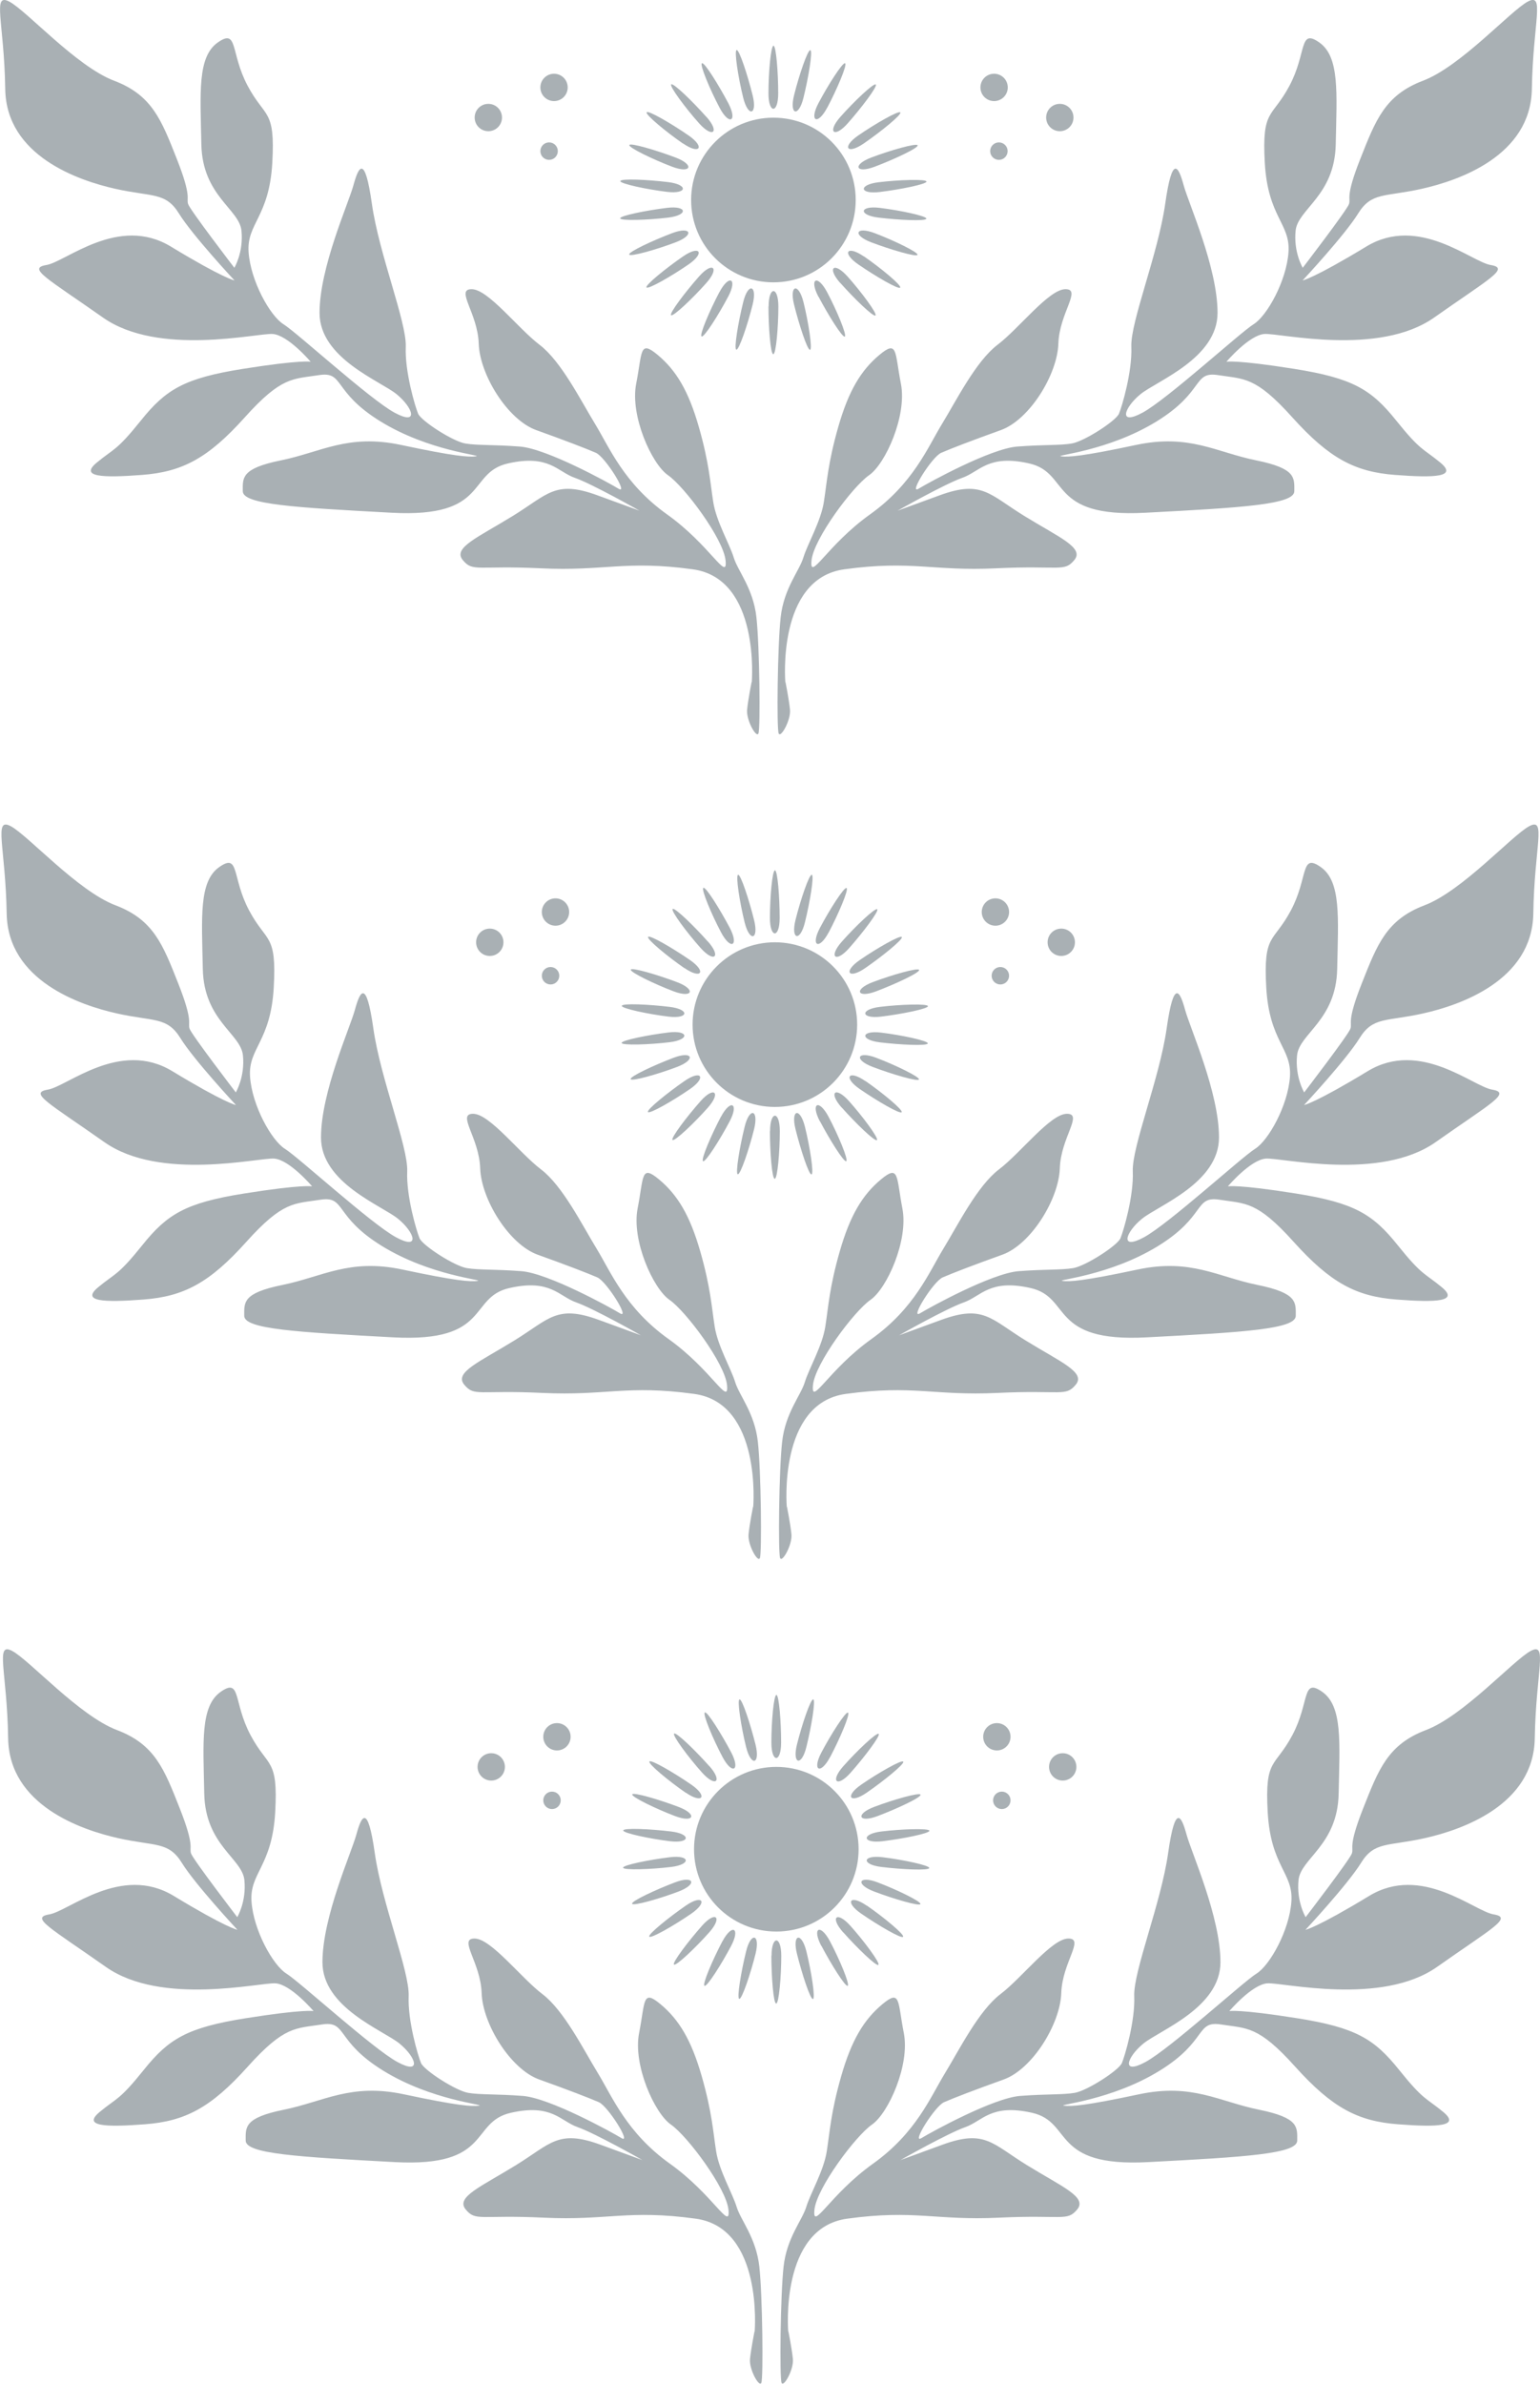 <?xml version="1.0" encoding="UTF-8"?>
<svg id="Ebene_2" xmlns="http://www.w3.org/2000/svg" viewBox="0 0 105.93 163.9">
  <defs>
    <style>
      .cls-1 {
        fill: #a9b0b4;
      }
    </style>
  </defs>
  <g id="Design">
    <g>
      <path class="cls-1" d="M51.71,46.92s.61-7.14-4.05-7.78-6.08.14-10.46-.07-4.67.28-5.37-.57,1.06-1.56,3.46-3.04,2.9-2.47,5.8-1.41l2.9,1.06s-3.25-1.84-4.45-2.26-1.77-1.63-4.6-.99-1.27,3.75-7.99,3.39-10.25-.57-10.25-1.48-.14-1.56,2.62-2.12,4.6-1.84,8.27-1.06,4.67.85,5.16.78-3.25-.35-6.58-2.4-2.47-3.46-4.24-3.18-2.55.07-5.09,2.9-4.31,3.75-7.07,3.96-4.31.14-3.11-.85,1.34-.78,3.04-2.9,2.97-2.9,7-3.54,4.67-.49,4.67-.49c0,0-1.56-1.84-2.62-1.91s-7.85,1.56-11.67-1.13-5.23-3.39-3.89-3.61,4.95-3.46,8.56-1.27c3.61,2.19,4.38,2.33,4.38,2.33,0,0-2.9-3.11-3.82-4.6s-1.84-1.13-4.38-1.7S.43,10.72.36,6.12C.29,1.53-.56-.52.64.11s4.6,4.45,7.21,5.44,3.25,2.69,4.31,5.37.64,2.69.78,3.11,3.18,4.38,3.18,4.38c0,0,.64-1.06.49-2.55s-2.69-2.4-2.76-5.94-.28-6.01,1.13-7,.85.71,2.05,2.97,1.91,1.56,1.7,5.3-1.77,4.17-1.63,6.15,1.48,4.38,2.4,4.95,5.94,5.16,7.64,6.08,1.27-.35.14-1.27-5.3-2.47-5.3-5.59,1.98-7.49,2.33-8.77.78-2.19,1.27,1.27c.49,3.46,2.4,8.13,2.33,9.83s.64,4.1.85,4.6,2.4,1.91,3.25,2.05,1.91.07,3.75.21,6.08,2.47,6.79,2.9-.92-2.19-1.56-2.47-2.12-.85-4.1-1.56-3.89-3.82-3.96-5.94-1.63-3.75-.49-3.75,3.18,2.69,4.67,3.82,2.83,3.82,3.82,5.44,1.98,4.1,4.95,6.22c2.97,2.12,4.17,4.67,4.03,3.18s-2.83-5.09-3.96-5.87-2.62-4.1-2.19-6.29.21-3.04,1.48-1.98,2.12,2.47,2.83,4.95.78,3.82.99,5.16,1.13,2.9,1.41,3.82,1.34,2.12,1.56,4.1.28,7.64.14,7.99-.85-.92-.78-1.63.31-1.91.31-1.91Z"/>
      <path class="cls-1" d="M54.02,46.92s-.61-7.14,4.05-7.78c4.67-.64,6.08.14,10.46-.07s4.67.28,5.37-.57-1.06-1.56-3.46-3.04-2.9-2.47-5.8-1.41l-2.9,1.06s3.25-1.84,4.45-2.26,1.77-1.63,4.6-.99,1.27,3.75,7.99,3.39c6.72-.35,10.25-.57,10.25-1.48,0-.92.14-1.56-2.62-2.12s-4.6-1.84-8.27-1.06-4.67.85-5.16.78,3.25-.35,6.58-2.4,2.47-3.46,4.24-3.18,2.55.07,5.09,2.9c2.55,2.83,4.31,3.75,7.07,3.96,2.76.21,4.31.14,3.11-.85s-1.34-.78-3.04-2.9-2.97-2.9-7-3.54-4.67-.49-4.67-.49c0,0,1.56-1.84,2.62-1.91s7.85,1.56,11.67-1.13,5.23-3.39,3.89-3.61-4.95-3.46-8.56-1.27-4.38,2.33-4.38,2.33c0,0,2.9-3.11,3.82-4.6s1.84-1.13,4.38-1.7,7.49-2.26,7.57-6.86.92-6.65-.28-6.01-4.6,4.45-7.21,5.44-3.25,2.69-4.31,5.37-.64,2.69-.78,3.11-3.18,4.38-3.18,4.38c0,0-.64-1.06-.49-2.55s2.69-2.4,2.76-5.94c.07-3.54.28-6.01-1.13-7s-.85.71-2.05,2.97-1.91,1.56-1.7,5.3c.21,3.75,1.77,4.17,1.63,6.15s-1.48,4.38-2.4,4.95-5.94,5.16-7.64,6.08-1.27-.35-.14-1.27,5.3-2.47,5.3-5.59-1.98-7.49-2.33-8.77-.78-2.19-1.27,1.27-2.4,8.13-2.33,9.83-.64,4.1-.85,4.6-2.4,1.91-3.25,2.05-1.91.07-3.75.21-6.08,2.47-6.79,2.9.92-2.19,1.56-2.47,2.12-.85,4.1-1.56,3.89-3.82,3.96-5.94,1.63-3.75.49-3.75-3.18,2.69-4.67,3.82-2.83,3.82-3.82,5.44-1.98,4.1-4.95,6.22-4.17,4.67-4.03,3.18,2.83-5.09,3.96-5.87,2.62-4.1,2.19-6.29-.21-3.04-1.48-1.98-2.12,2.47-2.83,4.95-.78,3.82-.99,5.16-1.13,2.9-1.41,3.82-1.34,2.12-1.56,4.1-.28,7.64-.14,7.99.85-.92.78-1.63-.31-1.91-.31-1.91Z"/>
      <g>
        <path class="cls-1" d="M33.59,7.14c-.52,0-.94.42-.94.94s.42.94.94.94.94-.42.94-.94-.42-.94-.94-.94Z"/>
        <path class="cls-1" d="M38.11,5.07c-.52,0-.94.42-.94.94s.42.94.94.94.94-.42.94-.94-.42-.94-.94-.94Z"/>
        <circle class="cls-1" cx="37.77" cy="10.39" r=".6"/>
      </g>
      <g>
        <path class="cls-1" d="M72.9,7.14c.52,0,.94.42.94.94,0,.52-.42.94-.94.94s-.94-.42-.94-.94c0-.52.42-.94.94-.94Z"/>
        <path class="cls-1" d="M68.38,5.07c.52,0,.94.42.94.94,0,.52-.42.94-.94.94s-.94-.42-.94-.94c0-.52.42-.94.94-.94Z"/>
        <circle class="cls-1" cx="68.71" cy="10.39" r=".6"/>
      </g>
      <g>
        <path class="cls-1" d="M53.21,3.14c-.19,0-.35,1.87-.35,3.28s.67,1.41.67,0-.14-3.28-.33-3.28Z"/>
        <path class="cls-1" d="M50.67,3.44c-.18.04.11,1.9.45,3.27.34,1.37.99,1.21.65-.16-.34-1.37-.92-3.15-1.1-3.11Z"/>
        <path class="cls-1" d="M48.28,4.35c-.16.09.56,1.82,1.22,3.06.66,1.25,1.25.94.6-.31-.66-1.25-1.65-2.84-1.81-2.75Z"/>
        <path class="cls-1" d="M48.59,8.04c-.94-1.06-2.28-2.36-2.42-2.24s.98,1.63,1.92,2.68,1.44.61.5-.45Z"/>
        <path class="cls-1" d="M46.98,9.86c1.16.8,1.54.25.38-.55-1.16-.8-2.78-1.75-2.88-1.59s1.34,1.35,2.5,2.15Z"/>
        <path class="cls-1" d="M46.23,11.46c1.32.5,1.56-.13.24-.63s-3.12-1.03-3.18-.86c-.07.17,1.62.99,2.94,1.49Z"/>
        <path class="cls-1" d="M45.88,13.19c1.4.17,1.48-.5.08-.67-1.4-.17-3.27-.26-3.29-.07-.02.18,1.81.57,3.21.74Z"/>
        <path class="cls-1" d="M45.96,14.96c1.4-.17,1.32-.84-.08-.67-1.4.17-3.24.54-3.22.72.02.18,1.9.12,3.3-.05Z"/>
        <path class="cls-1" d="M46.23,16.03c-1.32.5-3.02,1.29-2.95,1.47.07.17,1.87-.34,3.19-.84s1.08-1.13-.24-.63Z"/>
        <path class="cls-1" d="M46.98,17.63c-1.16.8-2.62,1.98-2.51,2.13s1.73-.78,2.89-1.58c1.16-.8.78-1.35-.38-.55Z"/>
        <path class="cls-1" d="M48.09,19c-.94,1.06-2.07,2.55-1.93,2.67.14.12,1.5-1.17,2.43-2.22s.43-1.5-.5-.45Z"/>
        <path class="cls-1" d="M49.49,20.07c-.66,1.25-1.4,2.97-1.23,3.06s1.17-1.49,1.83-2.74c.66-1.25.06-1.56-.6-.31Z"/>
        <path class="cls-1" d="M51.12,20.78c-.34,1.37-.65,3.22-.47,3.26.18.04.78-1.73,1.12-3.1.34-1.37-.32-1.53-.65-.16Z"/>
        <path class="cls-1" d="M52.86,21.07c0,1.41.14,3.28.33,3.28s.35-1.87.35-3.28-.67-1.41-.67,0Z"/>
        <path class="cls-1" d="M54.62,20.94c.34,1.37.92,3.15,1.1,3.11.18-.04-.11-1.9-.45-3.27-.34-1.37-.99-1.21-.65.16Z"/>
        <path class="cls-1" d="M56.3,20.39c.66,1.25,1.65,2.84,1.81,2.75s-.56-1.82-1.22-3.06-1.25-.94-.6.31Z"/>
        <path class="cls-1" d="M57.8,19.45c.94,1.06,2.28,2.36,2.42,2.24.14-.12-.98-1.63-1.92-2.68s-1.44-.61-.5.45Z"/>
        <path class="cls-1" d="M59.42,17.63c-1.16-.8-1.54-.25-.38.55s2.78,1.75,2.88,1.59c.11-.15-1.34-1.35-2.5-2.15Z"/>
        <path class="cls-1" d="M60.17,16.03c-1.32-.5-1.56.13-.24.63,1.32.5,3.12,1.03,3.18.86.07-.17-1.62-.99-2.94-1.49Z"/>
        <path class="cls-1" d="M60.51,14.29c-1.4-.17-1.48.5-.08.67,1.4.17,3.27.26,3.29.07.02-.18-1.81-.57-3.21-.74Z"/>
        <path class="cls-1" d="M60.43,12.53c-1.4.17-1.32.84.08.67,1.4-.17,3.24-.54,3.22-.72s-1.9-.12-3.3.05Z"/>
        <path class="cls-1" d="M60.17,11.46c1.32-.5,3.02-1.29,2.95-1.47-.07-.17-1.87.34-3.19.84-1.32.5-1.08,1.13.24.63Z"/>
        <path class="cls-1" d="M59.42,9.86c1.16-.8,2.62-1.98,2.51-2.13-.11-.15-1.73.78-2.89,1.58-1.16.8-.78,1.35.38.55Z"/>
        <path class="cls-1" d="M58.31,8.48c.94-1.06,2.07-2.55,1.93-2.67-.14-.12-1.5,1.17-2.43,2.22-.94,1.06-.43,1.5.5.45Z"/>
        <path class="cls-1" d="M56.9,7.41c.66-1.25,1.4-2.97,1.23-3.06-.16-.09-1.17,1.49-1.83,2.74s-.06,1.56.6.31Z"/>
        <path class="cls-1" d="M54.62,6.55c-.34,1.37.32,1.53.65.16.34-1.37.65-3.22.47-3.26-.18-.04-.78,1.73-1.12,3.1Z"/>
      </g>
      <path class="cls-1" d="M53.2,8.09c-3.12,0-5.66,2.53-5.66,5.66s2.53,5.66,5.66,5.66,5.66-2.53,5.66-5.66-2.53-5.66-5.66-5.66Z"/>
      <path class="cls-1" d="M51.81,103.61s.61-7.14-4.05-7.78-6.08.14-10.46-.07-4.67.28-5.37-.57,1.06-1.56,3.46-3.04,2.9-2.47,5.8-1.41l2.9,1.06s-3.25-1.84-4.45-2.26-1.77-1.63-4.6-.99-1.27,3.75-7.99,3.39-10.25-.57-10.25-1.48-.14-1.56,2.62-2.12,4.6-1.84,8.27-1.06,4.67.85,5.16.78-3.25-.35-6.58-2.4-2.47-3.46-4.24-3.18-2.55.07-5.09,2.9-4.31,3.75-7.07,3.96-4.31.14-3.11-.85,1.34-.78,3.04-2.9,2.97-2.9,7-3.54,4.67-.49,4.67-.49c0,0-1.56-1.84-2.62-1.91s-7.85,1.56-11.67-1.13c-3.82-2.69-5.23-3.39-3.89-3.61s4.95-3.46,8.56-1.27,4.38,2.33,4.38,2.33c0,0-2.9-3.11-3.82-4.6s-1.84-1.13-4.38-1.7-7.49-2.26-7.57-6.86-.92-6.65.28-6.01,4.6,4.45,7.21,5.44,3.25,2.69,4.31,5.37.64,2.69.78,3.11,3.18,4.38,3.18,4.38c0,0,.64-1.06.49-2.55s-2.69-2.4-2.76-5.94-.28-6.01,1.13-7,.85.71,2.05,2.97,1.91,1.56,1.7,5.3c-.21,3.75-1.77,4.17-1.63,6.15s1.48,4.38,2.4,4.95,5.94,5.16,7.64,6.08,1.27-.35.14-1.27-5.3-2.47-5.3-5.59,1.98-7.49,2.33-8.77.78-2.19,1.27,1.27,2.4,8.13,2.33,9.83.64,4.1.85,4.6,2.4,1.91,3.25,2.05,1.91.07,3.75.21,6.08,2.47,6.79,2.9-.92-2.19-1.56-2.47-2.12-.85-4.1-1.56-3.89-3.82-3.96-5.94-1.63-3.75-.49-3.75,3.18,2.69,4.67,3.82,2.83,3.82,3.82,5.44,1.98,4.1,4.95,6.22,4.17,4.67,4.03,3.18-2.83-5.09-3.96-5.87-2.62-4.1-2.19-6.29.21-3.04,1.48-1.98,2.12,2.47,2.83,4.95.78,3.82.99,5.16,1.13,2.9,1.41,3.82,1.34,2.12,1.56,4.1.28,7.64.14,7.99-.85-.92-.78-1.63.31-1.91.31-1.91Z"/>
      <path class="cls-1" d="M54.12,103.61s-.61-7.14,4.05-7.78,6.08.14,10.46-.07,4.67.28,5.37-.57-1.06-1.56-3.46-3.04-2.9-2.47-5.8-1.41l-2.9,1.06s3.25-1.84,4.45-2.26,1.77-1.63,4.6-.99,1.27,3.75,7.99,3.39c6.72-.35,10.25-.57,10.25-1.48s.14-1.56-2.62-2.12-4.6-1.84-8.27-1.06c-3.68.78-4.67.85-5.16.78s3.25-.35,6.58-2.4,2.47-3.46,4.24-3.18,2.55.07,5.09,2.9c2.55,2.83,4.31,3.75,7.07,3.96,2.76.21,4.31.14,3.11-.85s-1.34-.78-3.04-2.9-2.97-2.9-7-3.54-4.67-.49-4.67-.49c0,0,1.56-1.84,2.62-1.91s7.85,1.56,11.67-1.13,5.23-3.39,3.89-3.61-4.95-3.46-8.56-1.27-4.38,2.33-4.38,2.33c0,0,2.9-3.11,3.82-4.6s1.84-1.13,4.38-1.7,7.49-2.26,7.57-6.86c.07-4.6.92-6.65-.28-6.01s-4.6,4.45-7.21,5.44-3.25,2.69-4.31,5.37-.64,2.69-.78,3.11-3.18,4.38-3.18,4.38c0,0-.64-1.06-.49-2.55s2.69-2.4,2.76-5.94c.07-3.54.28-6.01-1.13-7s-.85.71-2.05,2.97-1.91,1.56-1.7,5.3,1.77,4.17,1.63,6.15-1.48,4.38-2.4,4.95-5.94,5.16-7.64,6.08-1.27-.35-.14-1.27,5.3-2.47,5.3-5.59c0-3.11-1.98-7.49-2.33-8.77s-.78-2.19-1.27,1.27-2.4,8.13-2.33,9.83-.64,4.1-.85,4.6-2.4,1.91-3.25,2.05-1.91.07-3.75.21-6.08,2.47-6.79,2.9.92-2.19,1.56-2.47,2.12-.85,4.1-1.56,3.89-3.82,3.96-5.94,1.63-3.75.49-3.75-3.18,2.69-4.67,3.82-2.83,3.82-3.82,5.44-1.98,4.1-4.95,6.22-4.17,4.67-4.03,3.18,2.83-5.09,3.96-5.87,2.62-4.1,2.19-6.29c-.42-2.19-.21-3.04-1.48-1.98s-2.12,2.47-2.83,4.95c-.71,2.47-.78,3.82-.99,5.16s-1.13,2.9-1.41,3.82-1.34,2.12-1.56,4.1-.28,7.64-.14,7.99.85-.92.78-1.63-.31-1.91-.31-1.91Z"/>
      <g>
        <path class="cls-1" d="M33.69,63.84c-.52,0-.94.42-.94.94s.42.94.94.94.94-.42.94-.94-.42-.94-.94-.94Z"/>
        <path class="cls-1" d="M38.21,61.76c-.52,0-.94.42-.94.94s.42.94.94.94.94-.42.94-.94-.42-.94-.94-.94Z"/>
        <circle class="cls-1" cx="37.87" cy="67.08" r=".6"/>
      </g>
      <g>
        <path class="cls-1" d="M73,63.84c.52,0,.94.42.94.94,0,.52-.42.94-.94.94s-.94-.42-.94-.94c0-.52.42-.94.94-.94Z"/>
        <path class="cls-1" d="M68.47,61.76c.52,0,.94.42.94.94,0,.52-.42.94-.94.94s-.94-.42-.94-.94c0-.52.42-.94.94-.94Z"/>
        <circle class="cls-1" cx="68.81" cy="67.08" r=".6"/>
      </g>
      <g>
        <path class="cls-1" d="M53.31,59.83c-.19,0-.35,1.87-.35,3.28s.67,1.41.67,0-.14-3.28-.33-3.28Z"/>
        <path class="cls-1" d="M50.77,60.14c-.18.04.11,1.9.45,3.27.34,1.37.99,1.21.65-.16-.34-1.37-.92-3.15-1.1-3.11Z"/>
        <path class="cls-1" d="M48.38,61.04c-.16.09.56,1.82,1.22,3.06.66,1.25,1.25.94.6-.31-.66-1.25-1.65-2.84-1.81-2.75Z"/>
        <path class="cls-1" d="M48.69,64.73c-.94-1.06-2.28-2.36-2.42-2.24s.98,1.63,1.92,2.68,1.44.61.5-.45Z"/>
        <path class="cls-1" d="M47.08,66.55c1.16.8,1.54.25.38-.55-1.16-.8-2.78-1.75-2.88-1.59s1.34,1.35,2.5,2.15Z"/>
        <path class="cls-1" d="M46.33,68.15c1.32.5,1.56-.13.24-.63s-3.12-1.03-3.18-.86c-.07.17,1.62.99,2.94,1.49Z"/>
        <path class="cls-1" d="M45.98,69.89c1.4.17,1.48-.5.08-.67-1.4-.17-3.27-.26-3.29-.07-.02.18,1.81.57,3.21.74Z"/>
        <path class="cls-1" d="M46.06,71.65c1.4-.17,1.32-.84-.08-.67-1.4.17-3.24.54-3.22.72.02.18,1.9.12,3.3-.05Z"/>
        <path class="cls-1" d="M46.33,72.72c-1.32.5-3.02,1.29-2.95,1.47.07.17,1.87-.34,3.19-.84s1.08-1.13-.24-.63Z"/>
        <path class="cls-1" d="M47.08,74.32c-1.16.8-2.62,1.98-2.51,2.13s1.73-.78,2.89-1.58c1.16-.8.78-1.35-.38-.55Z"/>
        <path class="cls-1" d="M48.19,75.7c-.94,1.06-2.07,2.55-1.93,2.67.14.12,1.5-1.17,2.43-2.22s.43-1.5-.5-.45Z"/>
        <path class="cls-1" d="M49.59,76.77c-.66,1.25-1.4,2.97-1.23,3.06s1.17-1.49,1.83-2.74c.66-1.25.06-1.56-.6-.31Z"/>
        <path class="cls-1" d="M51.22,77.47c-.34,1.37-.65,3.22-.47,3.26.18.04.78-1.73,1.12-3.1.34-1.37-.32-1.53-.65-.16Z"/>
        <path class="cls-1" d="M52.96,77.76c0,1.41.14,3.28.33,3.28s.35-1.87.35-3.28-.67-1.41-.67,0Z"/>
        <path class="cls-1" d="M54.72,77.63c.34,1.37.92,3.15,1.1,3.11.18-.04-.11-1.9-.45-3.27-.34-1.37-.99-1.21-.65.16Z"/>
        <path class="cls-1" d="M56.4,77.08c.66,1.25,1.65,2.84,1.81,2.75s-.56-1.82-1.22-3.06-1.25-.94-.6.31Z"/>
        <path class="cls-1" d="M57.9,76.14c.94,1.06,2.28,2.36,2.42,2.24.14-.12-.98-1.63-1.92-2.68s-1.44-.61-.5.45Z"/>
        <path class="cls-1" d="M59.52,74.32c-1.16-.8-1.54-.25-.38.55s2.78,1.75,2.88,1.59c.11-.15-1.34-1.35-2.5-2.15Z"/>
        <path class="cls-1" d="M60.27,72.72c-1.32-.5-1.56.13-.24.63,1.32.5,3.12,1.03,3.18.86.07-.17-1.62-.99-2.94-1.49Z"/>
        <path class="cls-1" d="M60.61,70.99c-1.4-.17-1.48.5-.08.67,1.4.17,3.27.26,3.29.07.02-.18-1.81-.57-3.21-.74Z"/>
        <path class="cls-1" d="M60.53,69.22c-1.4.17-1.32.84.08.67,1.4-.17,3.24-.54,3.22-.72s-1.9-.12-3.3.05Z"/>
        <path class="cls-1" d="M60.27,68.15c1.32-.5,3.02-1.29,2.95-1.47-.07-.17-1.87.34-3.19.84-1.32.5-1.08,1.13.24.63Z"/>
        <path class="cls-1" d="M59.52,66.55c1.16-.8,2.62-1.98,2.51-2.13-.11-.15-1.73.78-2.89,1.58-1.16.8-.78,1.35.38.55Z"/>
        <path class="cls-1" d="M58.41,65.18c.94-1.06,2.07-2.55,1.93-2.67-.14-.12-1.5,1.17-2.43,2.22-.94,1.06-.43,1.5.5.45Z"/>
        <path class="cls-1" d="M57,64.11c.66-1.25,1.4-2.97,1.23-3.06-.16-.09-1.17,1.49-1.83,2.74s-.06,1.56.6.31Z"/>
        <path class="cls-1" d="M54.72,63.24c-.34,1.37.32,1.53.65.16.34-1.37.65-3.22.47-3.26-.18-.04-.78,1.73-1.12,3.1Z"/>
      </g>
      <circle class="cls-1" cx="53.3" cy="70.44" r="5.66"/>
      <path class="cls-1" d="M51.91,160.31s.61-7.14-4.05-7.78-6.08.14-10.46-.07-4.67.28-5.37-.57,1.06-1.56,3.46-3.04,2.9-2.47,5.8-1.41l2.9,1.06s-3.25-1.84-4.45-2.26-1.77-1.63-4.6-.99-1.27,3.75-7.99,3.39-10.25-.57-10.25-1.48-.14-1.56,2.62-2.12,4.6-1.84,8.27-1.06,4.67.85,5.16.78-3.25-.35-6.58-2.4-2.47-3.46-4.24-3.18-2.55.07-5.09,2.9-4.31,3.75-7.07,3.96-4.31.14-3.11-.85,1.34-.78,3.04-2.9,2.97-2.9,7-3.54,4.67-.49,4.67-.49c0,0-1.56-1.84-2.62-1.91s-7.85,1.56-11.67-1.13-5.23-3.39-3.89-3.61,4.95-3.46,8.56-1.27c3.61,2.19,4.38,2.33,4.38,2.33,0,0-2.9-3.11-3.82-4.6s-1.84-1.13-4.38-1.7-7.49-2.26-7.57-6.86c-.07-4.6-.92-6.65.28-6.01s4.6,4.45,7.21,5.44,3.25,2.69,4.31,5.37.64,2.69.78,3.11,3.18,4.38,3.18,4.38c0,0,.64-1.06.49-2.55s-2.69-2.4-2.76-5.94-.28-6.01,1.13-7,.85.71,2.05,2.97,1.91,1.56,1.7,5.3-1.77,4.17-1.63,6.15,1.48,4.38,2.4,4.95,5.94,5.16,7.64,6.08,1.27-.35.14-1.27-5.3-2.47-5.3-5.59,1.98-7.49,2.33-8.77.78-2.19,1.27,1.27c.49,3.46,2.4,8.13,2.33,9.83s.64,4.1.85,4.6,2.4,1.91,3.25,2.05,1.91.07,3.75.21,6.08,2.47,6.79,2.9-.92-2.19-1.56-2.47-2.12-.85-4.1-1.56-3.89-3.82-3.96-5.94-1.63-3.75-.49-3.75,3.18,2.69,4.67,3.82,2.83,3.82,3.82,5.44,1.98,4.1,4.95,6.22c2.97,2.12,4.17,4.67,4.03,3.18s-2.83-5.09-3.96-5.87-2.62-4.1-2.19-6.29.21-3.04,1.48-1.98,2.12,2.47,2.83,4.95.78,3.82.99,5.16,1.13,2.9,1.41,3.82,1.34,2.12,1.56,4.1.28,7.64.14,7.99-.85-.92-.78-1.63.31-1.91.31-1.91Z"/>
      <path class="cls-1" d="M54.22,160.31s-.61-7.14,4.05-7.78c4.67-.64,6.08.14,10.46-.07s4.67.28,5.37-.57-1.06-1.56-3.46-3.04-2.9-2.47-5.8-1.41l-2.9,1.06s3.25-1.84,4.45-2.26,1.77-1.63,4.6-.99,1.27,3.75,7.99,3.39c6.72-.35,10.25-.57,10.25-1.48,0-.92.14-1.56-2.62-2.12s-4.6-1.84-8.27-1.06-4.67.85-5.16.78,3.25-.35,6.58-2.4,2.47-3.46,4.24-3.18,2.55.07,5.09,2.9c2.55,2.83,4.31,3.75,7.07,3.96,2.76.21,4.31.14,3.11-.85s-1.34-.78-3.04-2.9-2.97-2.9-7-3.54-4.67-.49-4.67-.49c0,0,1.56-1.84,2.62-1.91s7.85,1.56,11.67-1.13,5.23-3.39,3.89-3.61-4.95-3.46-8.56-1.27-4.38,2.33-4.38,2.33c0,0,2.9-3.11,3.82-4.6s1.84-1.13,4.38-1.7,7.49-2.26,7.57-6.86.92-6.65-.28-6.01-4.6,4.45-7.21,5.44-3.25,2.69-4.31,5.37-.64,2.69-.78,3.11-3.18,4.38-3.18,4.38c0,0-.64-1.06-.49-2.55s2.69-2.4,2.76-5.94c.07-3.54.28-6.01-1.13-7s-.85.71-2.05,2.97-1.91,1.56-1.7,5.3c.21,3.75,1.77,4.17,1.63,6.15s-1.48,4.38-2.4,4.95-5.94,5.16-7.64,6.08-1.27-.35-.14-1.27,5.3-2.47,5.3-5.59-1.98-7.49-2.33-8.77-.78-2.19-1.27,1.27-2.4,8.13-2.33,9.83-.64,4.1-.85,4.6-2.4,1.91-3.25,2.05-1.91.07-3.75.21-6.08,2.47-6.79,2.9.92-2.19,1.56-2.47,2.12-.85,4.1-1.56,3.89-3.82,3.96-5.94,1.63-3.75.49-3.75-3.18,2.69-4.67,3.82-2.83,3.82-3.82,5.44-1.98,4.1-4.95,6.22-4.17,4.67-4.03,3.18,2.83-5.09,3.96-5.87,2.62-4.1,2.19-6.29-.21-3.04-1.48-1.98-2.12,2.47-2.83,4.95-.78,3.82-.99,5.16-1.13,2.9-1.41,3.82-1.34,2.12-1.56,4.1-.28,7.64-.14,7.99.85-.92.78-1.63-.31-1.91-.31-1.91Z"/>
      <g>
        <path class="cls-1" d="M33.79,120.53c-.52,0-.94.42-.94.94s.42.94.94.94.94-.42.94-.94-.42-.94-.94-.94Z"/>
        <path class="cls-1" d="M38.31,118.46c-.52,0-.94.42-.94.94s.42.94.94.94.94-.42.94-.94-.42-.94-.94-.94Z"/>
        <circle class="cls-1" cx="37.97" cy="123.77" r=".6"/>
      </g>
      <g>
        <path class="cls-1" d="M73.1,120.53c.52,0,.94.42.94.94,0,.52-.42.94-.94.94s-.94-.42-.94-.94c0-.52.42-.94.94-.94Z"/>
        <path class="cls-1" d="M68.57,118.46c.52,0,.94.42.94.94,0,.52-.42.94-.94.94s-.94-.42-.94-.94c0-.52.42-.94.94-.94Z"/>
        <circle class="cls-1" cx="68.91" cy="123.77" r=".6"/>
      </g>
      <g>
        <path class="cls-1" d="M53.41,116.52c-.19,0-.35,1.87-.35,3.28s.67,1.41.67,0-.14-3.28-.33-3.28Z"/>
        <path class="cls-1" d="M50.87,116.83c-.18.04.11,1.9.45,3.27.34,1.37.99,1.21.65-.16-.34-1.37-.92-3.15-1.1-3.11Z"/>
        <path class="cls-1" d="M48.48,117.73c-.16.09.56,1.82,1.22,3.06.66,1.25,1.25.94.6-.31-.66-1.25-1.65-2.84-1.81-2.75Z"/>
        <path class="cls-1" d="M48.79,121.42c-.94-1.06-2.28-2.36-2.42-2.24s.98,1.63,1.92,2.68,1.44.61.5-.45Z"/>
        <path class="cls-1" d="M47.17,123.24c1.16.8,1.54.25.38-.55-1.16-.8-2.78-1.75-2.88-1.59s1.34,1.35,2.5,2.15Z"/>
        <path class="cls-1" d="M46.43,124.85c1.32.5,1.56-.13.24-.63s-3.12-1.03-3.18-.86c-.07.17,1.62.99,2.94,1.49Z"/>
        <path class="cls-1" d="M46.08,126.58c1.4.17,1.48-.5.08-.67-1.4-.17-3.27-.26-3.29-.07-.02.18,1.81.57,3.21.74Z"/>
        <path class="cls-1" d="M46.16,128.35c1.4-.17,1.32-.84-.08-.67-1.4.17-3.24.54-3.22.72.02.18,1.9.12,3.3-.05Z"/>
        <path class="cls-1" d="M46.43,129.41c-1.32.5-3.02,1.29-2.95,1.47.07.17,1.87-.34,3.19-.84s1.08-1.13-.24-.63Z"/>
        <path class="cls-1" d="M47.17,131.01c-1.16.8-2.62,1.98-2.51,2.13s1.73-.78,2.89-1.58c1.16-.8.78-1.35-.38-.55Z"/>
        <path class="cls-1" d="M48.29,132.39c-.94,1.06-2.07,2.55-1.93,2.67.14.12,1.5-1.17,2.43-2.22s.43-1.5-.5-.45Z"/>
        <path class="cls-1" d="M49.69,133.46c-.66,1.25-1.4,2.97-1.23,3.06s1.17-1.49,1.83-2.74c.66-1.25.06-1.56-.6-.31Z"/>
        <path class="cls-1" d="M51.32,134.16c-.34,1.37-.65,3.22-.47,3.26.18.04.78-1.73,1.12-3.1.34-1.37-.32-1.53-.65-.16Z"/>
        <path class="cls-1" d="M53.06,134.46c0,1.41.14,3.28.33,3.28s.35-1.87.35-3.28-.67-1.41-.67,0Z"/>
        <path class="cls-1" d="M54.82,134.32c.34,1.37.92,3.15,1.1,3.11.18-.04-.11-1.9-.45-3.27-.34-1.37-.99-1.21-.65.16Z"/>
        <path class="cls-1" d="M56.5,133.77c.66,1.25,1.65,2.84,1.81,2.75s-.56-1.82-1.22-3.06-1.25-.94-.6.31Z"/>
        <path class="cls-1" d="M58,132.84c.94,1.06,2.28,2.36,2.42,2.24.14-.12-.98-1.63-1.92-2.68s-1.44-.61-.5.45Z"/>
        <path class="cls-1" d="M59.62,131.01c-1.16-.8-1.54-.25-.38.55s2.78,1.75,2.88,1.59c.11-.15-1.34-1.35-2.5-2.15Z"/>
        <path class="cls-1" d="M60.37,129.41c-1.32-.5-1.56.13-.24.63,1.32.5,3.12,1.03,3.18.86.07-.17-1.62-.99-2.94-1.49Z"/>
        <path class="cls-1" d="M60.71,127.68c-1.4-.17-1.48.5-.08.67,1.4.17,3.27.26,3.29.07.02-.18-1.81-.57-3.21-.74Z"/>
        <path class="cls-1" d="M60.63,125.91c-1.4.17-1.32.84.08.67,1.4-.17,3.24-.54,3.22-.72s-1.9-.12-3.3.05Z"/>
        <path class="cls-1" d="M60.37,124.85c1.32-.5,3.02-1.29,2.95-1.47-.07-.17-1.87.34-3.19.84-1.32.5-1.08,1.13.24.63Z"/>
        <path class="cls-1" d="M59.62,123.24c1.16-.8,2.62-1.98,2.51-2.13-.11-.15-1.73.78-2.89,1.58-1.16.8-.78,1.35.38.55Z"/>
        <path class="cls-1" d="M58.51,121.87c.94-1.06,2.07-2.55,1.93-2.67-.14-.12-1.5,1.17-2.43,2.22-.94,1.06-.43,1.5.5.45Z"/>
        <path class="cls-1" d="M57.1,120.8c.66-1.25,1.4-2.97,1.23-3.06-.16-.09-1.17,1.49-1.83,2.74s-.06,1.56.6.31Z"/>
        <path class="cls-1" d="M54.82,119.93c-.34,1.37.32,1.53.65.16.34-1.37.65-3.22.47-3.26-.18-.04-.78,1.73-1.12,3.1Z"/>
      </g>
      <path class="cls-1" d="M53.4,121.47c-3.12,0-5.66,2.53-5.66,5.66s2.53,5.66,5.66,5.66,5.66-2.53,5.66-5.66-2.53-5.66-5.66-5.66Z"/>
    </g>
  </g>
</svg>